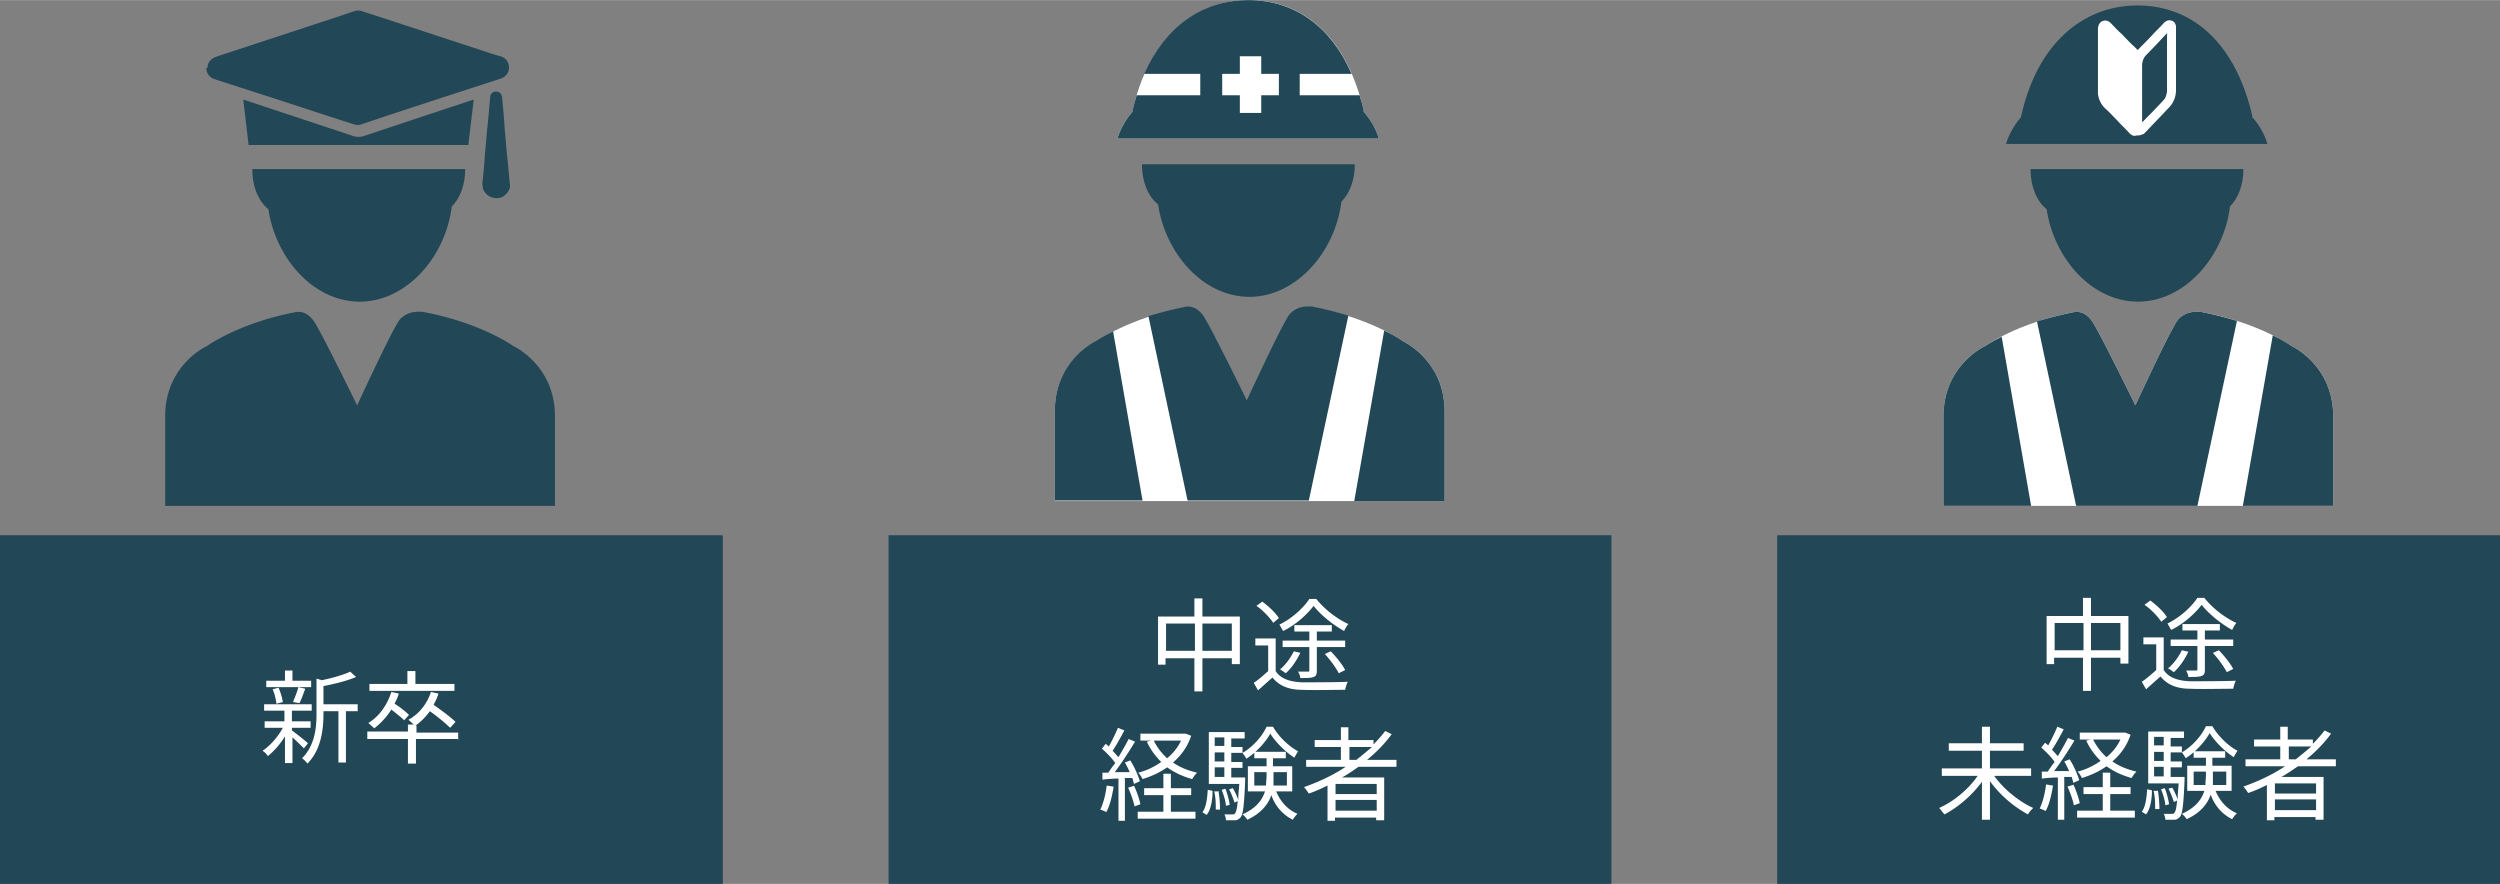 <svg xmlns="http://www.w3.org/2000/svg" width="467.56" height="165.33" viewBox="0 0 46.76 16.53"><rect x="0" y="0" width="46.76" height="16.53" fill="#808080" stroke="none"/><defs><linearGradient id="e" data-name="新規グラデーションスウォッチ 6" x1="59.84" y1="-78.5" x2="59.84" y2="135.52" gradientUnits="userSpaceOnUse"><stop offset="0" stop-color="#d5eadc"/><stop offset=".5" stop-color="#dbedf1"/><stop offset=".9" stop-color="#c7d0ea"/></linearGradient><clipPath id="d"><path transform="rotate(90 62.05 26.43)" fill="none" d="M-44.96 12.54h214.01v27.79H-44.96z"/></clipPath><style>.g{fill:#fff}.h{fill:#224756}</style></defs><g clip-path="url(#d)" id="c" data-name="画像"><path d="M46.52-5.03l10.63-5.2v-3.74H46.52v-5.2h26.65v10.44c0 5.43-3.71 8.64-8.16 8.64-3.74 0-6.06-2.28-7-4.87L46.52 1v-6.03zm22.01-4.04v-4.9h-7.04v4.9c0 2.28 1.46 3.78 3.52 3.78s3.52-1.5 3.52-3.78zM46.52 20.44l12.13-6.85-4.12-3.44h-8.01v-5.2h26.65v5.2h-11.6l11.6 9.39v6.33l-10.59-8.83-16.06 9.47v-6.06z" fill="#231815"/><path d="M46.52-5.03l10.63-5.2v-3.74H46.52v-5.2h26.65v10.44c0 5.43-3.71 8.64-8.16 8.64-3.74 0-6.06-2.28-7-4.87L46.52 1v-6.03zm22.01-4.04v-4.9h-7.04v4.9c0 2.28 1.46 3.78 3.52 3.78s3.52-1.5 3.52-3.78zM46.52 20.44l12.13-6.85-4.12-3.44h-8.01v-5.2h26.65v5.2h-11.6l11.6 9.39v6.33l-10.59-8.83-16.06 9.47v-6.06z" fill="url(#e)"/></g><g id="f" data-name="要素"><path class="h" d="M16.62 10.01h13.52v6.52H16.62zm8.72-6.92v-.02h-3.98v.02c0 .31.12.59.3.73.14.93.85 1.73 1.71 1.73s1.6-.82 1.72-1.78c.15-.15.25-.4.25-.69"/><path class="g" d="M26.24 6.38s-.61-.44-1.7-.64c-.2-.01-.3.03-.41.13-.12.12-.81 1.62-.81 1.62s-.66-1.35-.8-1.56c-.08-.12-.2-.22-.37-.18-1.04.2-1.64.63-1.64.63-.28.14-.78.55-.78 1.31v1.68h7.29V7.69c0-.76-.5-1.17-.78-1.31"/><path class="h" d="M22.22 9.36h2.26l.74-3.46c-.2-.06-.42-.12-.68-.17-.2-.01-.3.03-.41.13-.12.12-.81 1.62-.81 1.62s-.66-1.35-.8-1.56c-.08-.12-.2-.22-.37-.18-.25.05-.47.11-.67.17l.73 3.44zm4.02-2.98s-.12-.09-.35-.2l-.56 3.19h1.69V7.69c0-.76-.5-1.17-.78-1.31m-5.43-.18c-.2.1-.3.17-.3.17-.28.14-.78.55-.78 1.31v1.68h1.64l-.55-3.16z"/><path class="g" d="M25.51 2.08C25.2.72 24.4 0 23.36 0s-1.89.74-2.18 2.09c-.08.09-.21.27-.28.5h4.89c-.07-.24-.21-.42-.29-.51"/><path class="h" d="M25.51 2.08c-.02-.1-.05-.2-.08-.3h-1.12v-.4h.97C24.89.48 24.2 0 23.35 0S21.8.48 21.4 1.38h1.05v.4h-1.19c-.03.1-.06.2-.08.31-.08.09-.21.27-.28.5h4.89c-.07-.24-.21-.42-.29-.51m-1.58-.3h-.33v.33h-.4v-.33h-.33v-.4h.33v-.33h.4v.33h.33v.4z"/><path class="g" d="M23.19 11.53v.89h-.15v-.11h-.55v.62h-.15v-.62h-.54v.12h-.14v-.9h.68v-.34h.15v.34h.69zm-.84.64v-.51h-.54v.51h.54zm.69 0v-.51h-.55v.51h.55zm.82.38c.09.14.26.2.49.21.21 0 .64 0 .86-.01-.02.03-.04.1-.05.15-.21 0-.6.01-.81 0-.25 0-.43-.08-.55-.23l-.27.24-.08-.14c.09-.06.18-.14.27-.22v-.48h-.24v-.13h.38v.61zm-.05-.91c-.06-.09-.19-.23-.31-.31l.11-.08c.12.09.25.21.31.31l-.11.09zm.81-.44c.15.19.38.37.6.47-.03.03-.06.09-.08.13-.2-.11-.44-.3-.57-.47-.12.16-.34.36-.57.47-.02-.03-.05-.09-.07-.12.23-.11.45-.31.56-.48h.14zm-.3 1.01c-.07.15-.17.29-.27.38-.03-.02-.08-.06-.11-.07.11-.09.2-.22.26-.34l.13.03zm.84-.11h-.53v.44c0 .07-.01.1-.06.12-.05.02-.13.02-.25.02 0-.04-.02-.08-.04-.12h.18c.02 0 .03 0 .03-.03v-.43h-.5v-.12h.5v-.17h-.28v-.12h.7v.12h-.28v.17h.53v.12zm-.12.49c-.05-.1-.16-.25-.26-.36l.11-.05c.1.1.22.25.27.35l-.12.06zm-4.21 2.12c-.03.18-.07.36-.14.48-.02-.02-.08-.04-.11-.05.06-.12.1-.29.12-.45l.12.02zm.21-.15v.79h-.12v-.79c-.11 0-.21.01-.3.02v-.13h.11c.04-.06.08-.12.13-.18-.06-.09-.16-.19-.25-.27l.07-.09s.04.03.06.05c.06-.11.13-.25.17-.35l.12.05c-.07.13-.15.28-.22.38.04.04.08.09.11.12.07-.12.14-.24.19-.34l.12.05c-.11.18-.25.4-.38.57h.28c-.03-.07-.06-.13-.09-.18l.1-.04c.08.12.15.29.18.39l-.11.05-.03-.11h-.15zm.17.13c.05.11.1.25.12.35l-.11.04c-.02-.1-.07-.24-.12-.35l.1-.03zm.69.49h.46v.13h-1.08v-.13h.48v-.31h-.36v-.13h.36v-.27h.14v.27h.38v.13h-.38v.31zm.38-1.42c-.07.21-.19.37-.34.5.13.09.28.15.45.19-.03.03-.07.08-.09.12-.18-.05-.33-.12-.47-.22-.14.1-.3.17-.46.22a.502.502 0 00-.08-.12c.16-.04.3-.11.43-.2-.11-.11-.2-.23-.27-.38l.08-.02h-.2v-.13h.85l.1.04zm-.7.09c.06.12.14.23.25.33.11-.09.2-.2.26-.33h-.51zm.91 1.34c.07-.09.09-.26.1-.42l.09.02c0 .17-.03.35-.11.45l-.08-.05zm.8-.65v.06c-.02.47-.04.64-.09.69-.03.03-.06.05-.1.05h-.17c0-.03-.01-.08-.03-.11h.15c.02 0 .04 0 .05-.02.02-.02.04-.09.05-.23l-.06.03c-.02-.07-.06-.17-.1-.25l.07-.02c.04.07.09.17.1.23 0-.08.01-.18.02-.31h-.57v-.97h.67v.12h-.25v.16h.21v.11h-.21v.17h.21v.11h-.21v.18h.27zm-.5.25c.02.11.03.25.03.35h-.08c0-.08 0-.23-.03-.34h.07zm-.07-1v.16h.18v-.16h-.18zm.18.28h-.18v.17h.18v-.17zm-.18.46h.18v-.18h-.18v.18zm.21.55c0-.08-.04-.21-.08-.31l.07-.02c.04.1.07.22.08.3l-.07.02zm.88-1.49c.11.19.3.37.47.46-.02.03-.05.08-.07.12-.17-.11-.35-.29-.45-.45-.09.16-.26.35-.45.47-.01-.03-.05-.08-.07-.11.19-.11.37-.31.45-.49h.13zm.06 1.21c.08.19.21.34.4.42-.03.02-.07.08-.09.11a.796.796 0 01-.4-.46c-.06.17-.19.34-.45.46a.43.43 0 00-.09-.1c.26-.12.37-.27.42-.43h-.32v-.47h.35v-.15h-.23v-.12h.59v.12h-.24v.15h.36v.47h-.31zm-.19-.11c0-.06.01-.13.01-.19v-.06h-.23v.25h.22zm.14-.25v.25h.25v-.25h-.24zm1.59-.1c-.1.07-.2.14-.31.2h.79v.8h-.15v-.05h-.77v.06h-.14v-.66c-.12.06-.23.11-.35.15-.02-.03-.06-.09-.09-.12.28-.1.54-.22.78-.38h-.74v-.13h.65v-.24h-.49v-.13h.49v-.24h.14v.24h.47v.08c.08-.08.15-.16.22-.25l.12.06c-.13.18-.29.34-.46.48h.55v.13h-.71zm.34.32h-.77v.19h.77v-.19zm0 .5v-.2h-.77v.2h.77zm-.38-.95c.1-.08.2-.16.29-.24h-.42v.24h.13z"/><path class="h" d="M33.24 10.01h13.52v6.52H33.24zm8.72-6.83v-.02h-3.98v.02c0 .31.12.59.3.73.14.93.85 1.73 1.71 1.73s1.6-.82 1.72-1.78c.15-.15.25-.4.25-.69m.17-.99C41.82.82 41.02.1 39.98.1s-1.89.74-2.18 2.09c-.08.09-.21.27-.28.5h4.89c-.07-.24-.21-.42-.29-.51"/><path class="g" d="M39.97.95c.09-.1.19-.19.28-.29.07-.08.15-.15.22-.23.04-.04.08-.06.13-.05.06.01.09.05.1.11v1.19c0 .1-.03.2-.09.28-.03.04-.06.07-.09.1-.12.13-.24.25-.36.38l-.06.06s-.08.04-.13.03c-.06.02-.1 0-.14-.04-.07-.08-.15-.15-.22-.23-.08-.08-.15-.16-.23-.23a.444.444 0 01-.14-.28V.56c0-.03 0-.05.01-.08.03-.1.14-.13.22-.06.07.07.13.14.2.2.08.08.16.17.25.25l.07.07m.56-.32h-.02c-.13.14-.25.27-.38.4-.06.06-.08.12-.08.2v1.06c.12-.14.25-.26.37-.39l.05-.06s.04-.1.04-.16V.62z"/><path class="h" d="M40.53.63v1.05c0 .06-.01.11-.04.16l-.05.06c-.12.13-.25.26-.37.38V1.23c0-.08.03-.14.08-.2.13-.13.25-.26.38-.39h.02z"/><path class="g" d="M42.86 6.47s-.61-.44-1.7-.64c-.2-.01-.3.03-.41.13-.12.12-.81 1.62-.81 1.62s-.66-1.35-.8-1.56c-.08-.12-.2-.22-.37-.18-1.04.2-1.64.63-1.64.63-.28.14-.78.55-.78 1.31v1.68h7.29V7.78c0-.76-.5-1.17-.78-1.31"/><path class="h" d="M38.84 9.46h2.26L41.84 6c-.2-.06-.42-.12-.68-.17-.2-.01-.3.03-.41.13-.12.12-.81 1.62-.81 1.62s-.66-1.35-.8-1.56c-.08-.12-.2-.22-.37-.18-.25.05-.47.11-.67.17l.73 3.44zm4.02-2.99s-.12-.09-.35-.2l-.56 3.19h1.69V7.78c0-.76-.5-1.17-.78-1.31m-5.43-.17c-.2.1-.3.17-.3.17-.28.14-.78.55-.78 1.31v1.68h1.64l-.55-3.16z"/><path class="g" d="M39.81 11.52v.89h-.15v-.11h-.55v.62h-.15v-.62h-.54v.12h-.14v-.9h.68v-.34h.15v.34h.69zm-.84.64v-.51h-.54v.51h.54zm.69 0v-.51h-.55v.51h.55zm.81.37c.09.14.26.2.49.21.21 0 .64 0 .86-.01-.02.03-.04.1-.05.15-.21 0-.6.01-.81 0-.25 0-.43-.08-.55-.23l-.27.24-.08-.14c.09-.06.18-.14.27-.22v-.48h-.24v-.13h.38v.61zm-.05-.91c-.06-.09-.19-.23-.31-.31l.11-.08c.12.09.25.21.31.31l-.11.09zm.81-.44c.15.19.38.37.6.47-.03.03-.06.09-.08.13-.2-.11-.44-.3-.57-.47-.12.16-.34.36-.57.47-.02-.03-.05-.09-.07-.12.23-.11.45-.31.56-.48h.14zm-.3 1.01c-.07.15-.17.29-.27.38-.03-.02-.08-.06-.11-.07.11-.09.2-.22.26-.34l.13.03zm.84-.11h-.53v.44c0 .07-.01.1-.06.12-.05.02-.13.02-.25.02 0-.04-.02-.08-.04-.12h.18c.02 0 .03 0 .03-.03v-.43h-.5v-.12h.5v-.17h-.28v-.12h.7v.12h-.28v.17h.53v.12zm-.12.49c-.05-.1-.16-.25-.26-.36l.11-.05c.1.1.22.25.27.35l-.12.06zm-4.35 1.94c.17.24.46.48.73.6a.58.58 0 00-.1.12 2.18 2.18 0 01-.71-.62v.72h-.15v-.71c-.18.25-.45.48-.7.61-.03-.03-.07-.09-.1-.12.27-.12.55-.35.72-.6h-.67v-.14h.75v-.33h-.62v-.14h.62v-.31h.15v.31h.63v.14h-.63v.33h.77v.14h-.68zm1.1.18c-.03.18-.07.36-.14.48-.02-.02-.08-.04-.11-.05.06-.12.1-.29.12-.45l.12.02zm.21-.15v.79h-.12v-.79c-.11 0-.21.01-.3.02v-.13h.11c.04-.06.08-.12.13-.18-.06-.09-.16-.19-.25-.27l.07-.09s.04.03.06.05c.06-.11.13-.25.17-.35l.12.05c-.07.13-.15.28-.22.38.04.04.08.09.11.12.07-.12.14-.24.19-.34l.12.05c-.11.18-.25.4-.38.57h.28c-.03-.07-.06-.13-.09-.18l.1-.04c.08.12.15.29.18.39l-.11.05-.03-.11h-.15zm.17.13c.05.11.1.25.12.35l-.11.04c-.02-.1-.07-.24-.12-.35l.1-.03zm.69.49h.46v.13h-1.08v-.13h.48v-.31h-.36v-.13h.36v-.27h.14v.27h.38v.13h-.38v.31zm.38-1.42c-.07.21-.19.37-.34.5.13.09.28.15.45.19-.03.03-.07.08-.09.12-.18-.05-.33-.12-.47-.22-.14.1-.3.17-.46.22a.502.502 0 00-.08-.12c.16-.04.3-.11.43-.2-.11-.11-.2-.23-.27-.38l.08-.02h-.2v-.13h.85l.1.04zm-.7.09c.06.12.14.23.25.33.11-.09.2-.2.26-.33h-.51zm.91 1.35c.07-.09.09-.26.1-.42l.09.02c0 .17-.03.35-.11.45l-.08-.05zm.8-.65v.06c-.02.47-.04.64-.09.69-.03.03-.06.05-.1.05h-.17c0-.03-.01-.08-.03-.11h.15c.02 0 .04 0 .05-.02.02-.02.04-.09.05-.23l-.06.03c-.02-.07-.06-.17-.1-.25l.07-.02c.04.07.09.17.1.23 0-.08.01-.18.02-.31h-.57v-.97h.67v.12h-.25v.16h.21v.11h-.21v.17h.21v.11h-.21v.18h.27zm-.5.25c.02.11.03.25.03.35h-.08c0-.08 0-.23-.03-.34h.07zm-.07-1v.16h.18v-.16h-.18zm.18.28h-.18v.17h.18v-.17zm-.18.46h.18v-.18h-.18v.18zm.21.55c0-.08-.04-.21-.08-.31l.07-.02c.04.1.07.22.08.3l-.07.02zm.88-1.49c.11.19.3.37.47.46-.02.03-.05.08-.07.12-.17-.11-.35-.29-.45-.45-.09.16-.26.35-.45.47-.01-.03-.05-.08-.07-.11.19-.11.37-.31.45-.49h.13zm.06 1.21c.08.19.21.34.4.42-.03.02-.07.08-.09.11a.796.796 0 01-.4-.46c-.06.17-.19.34-.45.46a.43.43 0 00-.09-.1c.26-.12.37-.27.42-.43h-.32v-.47h.35v-.15h-.23v-.12h.59v.12h-.24v.15h.36v.47h-.31zm-.19-.11c0-.06.01-.13.01-.19v-.06h-.23v.25h.22zm.14-.25v.25h.25v-.25h-.24zm1.59-.1c-.1.07-.2.14-.31.2h.79v.8h-.15v-.05h-.77v.06h-.14v-.66c-.12.06-.23.11-.35.15-.02-.03-.06-.09-.09-.12.28-.1.54-.22.78-.38H42v-.13h.65v-.24h-.49v-.13h.49v-.24h.14v.24h.47v.08c.08-.08.15-.16.22-.25l.12.06c-.13.18-.29.34-.46.48h.55v.13h-.71zm.34.32h-.77v.19h.77v-.19zm0 .5v-.2h-.77v.2h.77zm-.38-.95c.1-.08.2-.16.29-.24h-.42v.24h.13z"/><path class="h" d="M0 10.01h13.52v6.52H0zm8.7-6.83v-.02H4.72v.02c0 .31.12.59.3.73.14.93.85 1.73 1.71 1.73s1.6-.82 1.72-1.78c.15-.15.25-.4.25-.69m.9 3.3s-.61-.44-1.7-.64c-.2-.01-.3.03-.41.13-.12.12-.81 1.62-.81 1.62s-.66-1.35-.8-1.56c-.08-.12-.2-.22-.37-.18-1.04.2-1.64.63-1.64.63-.28.14-.78.55-.78 1.31v1.68h7.29V7.78c0-.76-.5-1.17-.78-1.31m-5.72-5.2c0-.1.06-.17.16-.21.27-.09.55-.18.82-.27.46-.15.91-.3 1.37-.45.13-.04.26-.09.39-.13a.22.22 0 01.16 0c.74.24 1.49.49 2.23.73.12.04.23.08.35.11.1.03.16.11.16.21 0 .1-.06.18-.16.21-.86.28-1.73.56-2.59.85a.22.22 0 01-.16 0c-.6-.19-1.19-.39-1.79-.58-.27-.09-.53-.17-.8-.26a.213.213 0 01-.16-.21m5.16 2.19c.02-.2.04-.39.05-.58.02-.18.03-.36.05-.54.02-.18.03-.35.05-.53 0-.06.05-.1.11-.1s.1.04.11.1c.02.2.04.41.05.61.02.18.03.36.05.54.02.17.03.34.05.51 0 .08-.05.14-.11.19-.14.1-.36.02-.4-.15v-.05z"/><path class="h" d="M4.55 1.86l2.05.68s.1.04.21 0c.11-.04 2.05-.68 2.05-.68l-.1.85H4.65l-.1-.85z"/><path class="g" d="M5.69 14s-.14-.14-.22-.21v.48h-.14v-.5c-.09.15-.21.28-.32.37a.318.318 0 00-.1-.1c.14-.09.29-.26.38-.43h-.34v-.12h.37v-.2h-.38v-.12h.89v.12h-.37v.2h.35v.12h-.35v.05c.07.05.26.2.3.24l-.08.1zm.13-1.15h-.84v-.12h.35v-.19h.14v.19h.35v.12zm-.65.31a.98.98 0 00-.07-.27l.11-.03c.04.09.07.2.08.27l-.12.03zm.31-.03c.03-.08.08-.19.1-.28l.13.03c-.04.1-.07.2-.11.27l-.11-.02zm1.2.17h-.21v.96h-.14v-.96h-.28v.05c0 .28-.04.67-.3.93a.474.474 0 00-.1-.1c.24-.24.27-.57.27-.83v-.66l.1.03c.19-.04.41-.1.53-.16l.11.1c-.16.07-.4.13-.61.17v.34h.64v.13zm1.88.52h-.78v.46h-.15v-.46h-.76v-.14h.76v-.13h.11s-.08-.07-.1-.09c.2-.11.35-.3.42-.52l.14.03c-.02.08-.06.15-.09.21.14.1.32.23.41.32l-.1.11a3.55 3.55 0 00-.38-.31c-.08.11-.17.2-.27.27h.02v.13h.78v.14zm-1-.35c-.05-.05-.15-.13-.24-.2-.09.14-.2.26-.32.35-.02-.02-.08-.07-.11-.1.2-.12.35-.33.43-.58l.14.03c-.02.07-.05.13-.08.19.1.06.21.15.27.21l-.09.1zm.94-.55H6.91v-.13h.71v-.24h.15v.24h.73v.13z"/></g></svg>